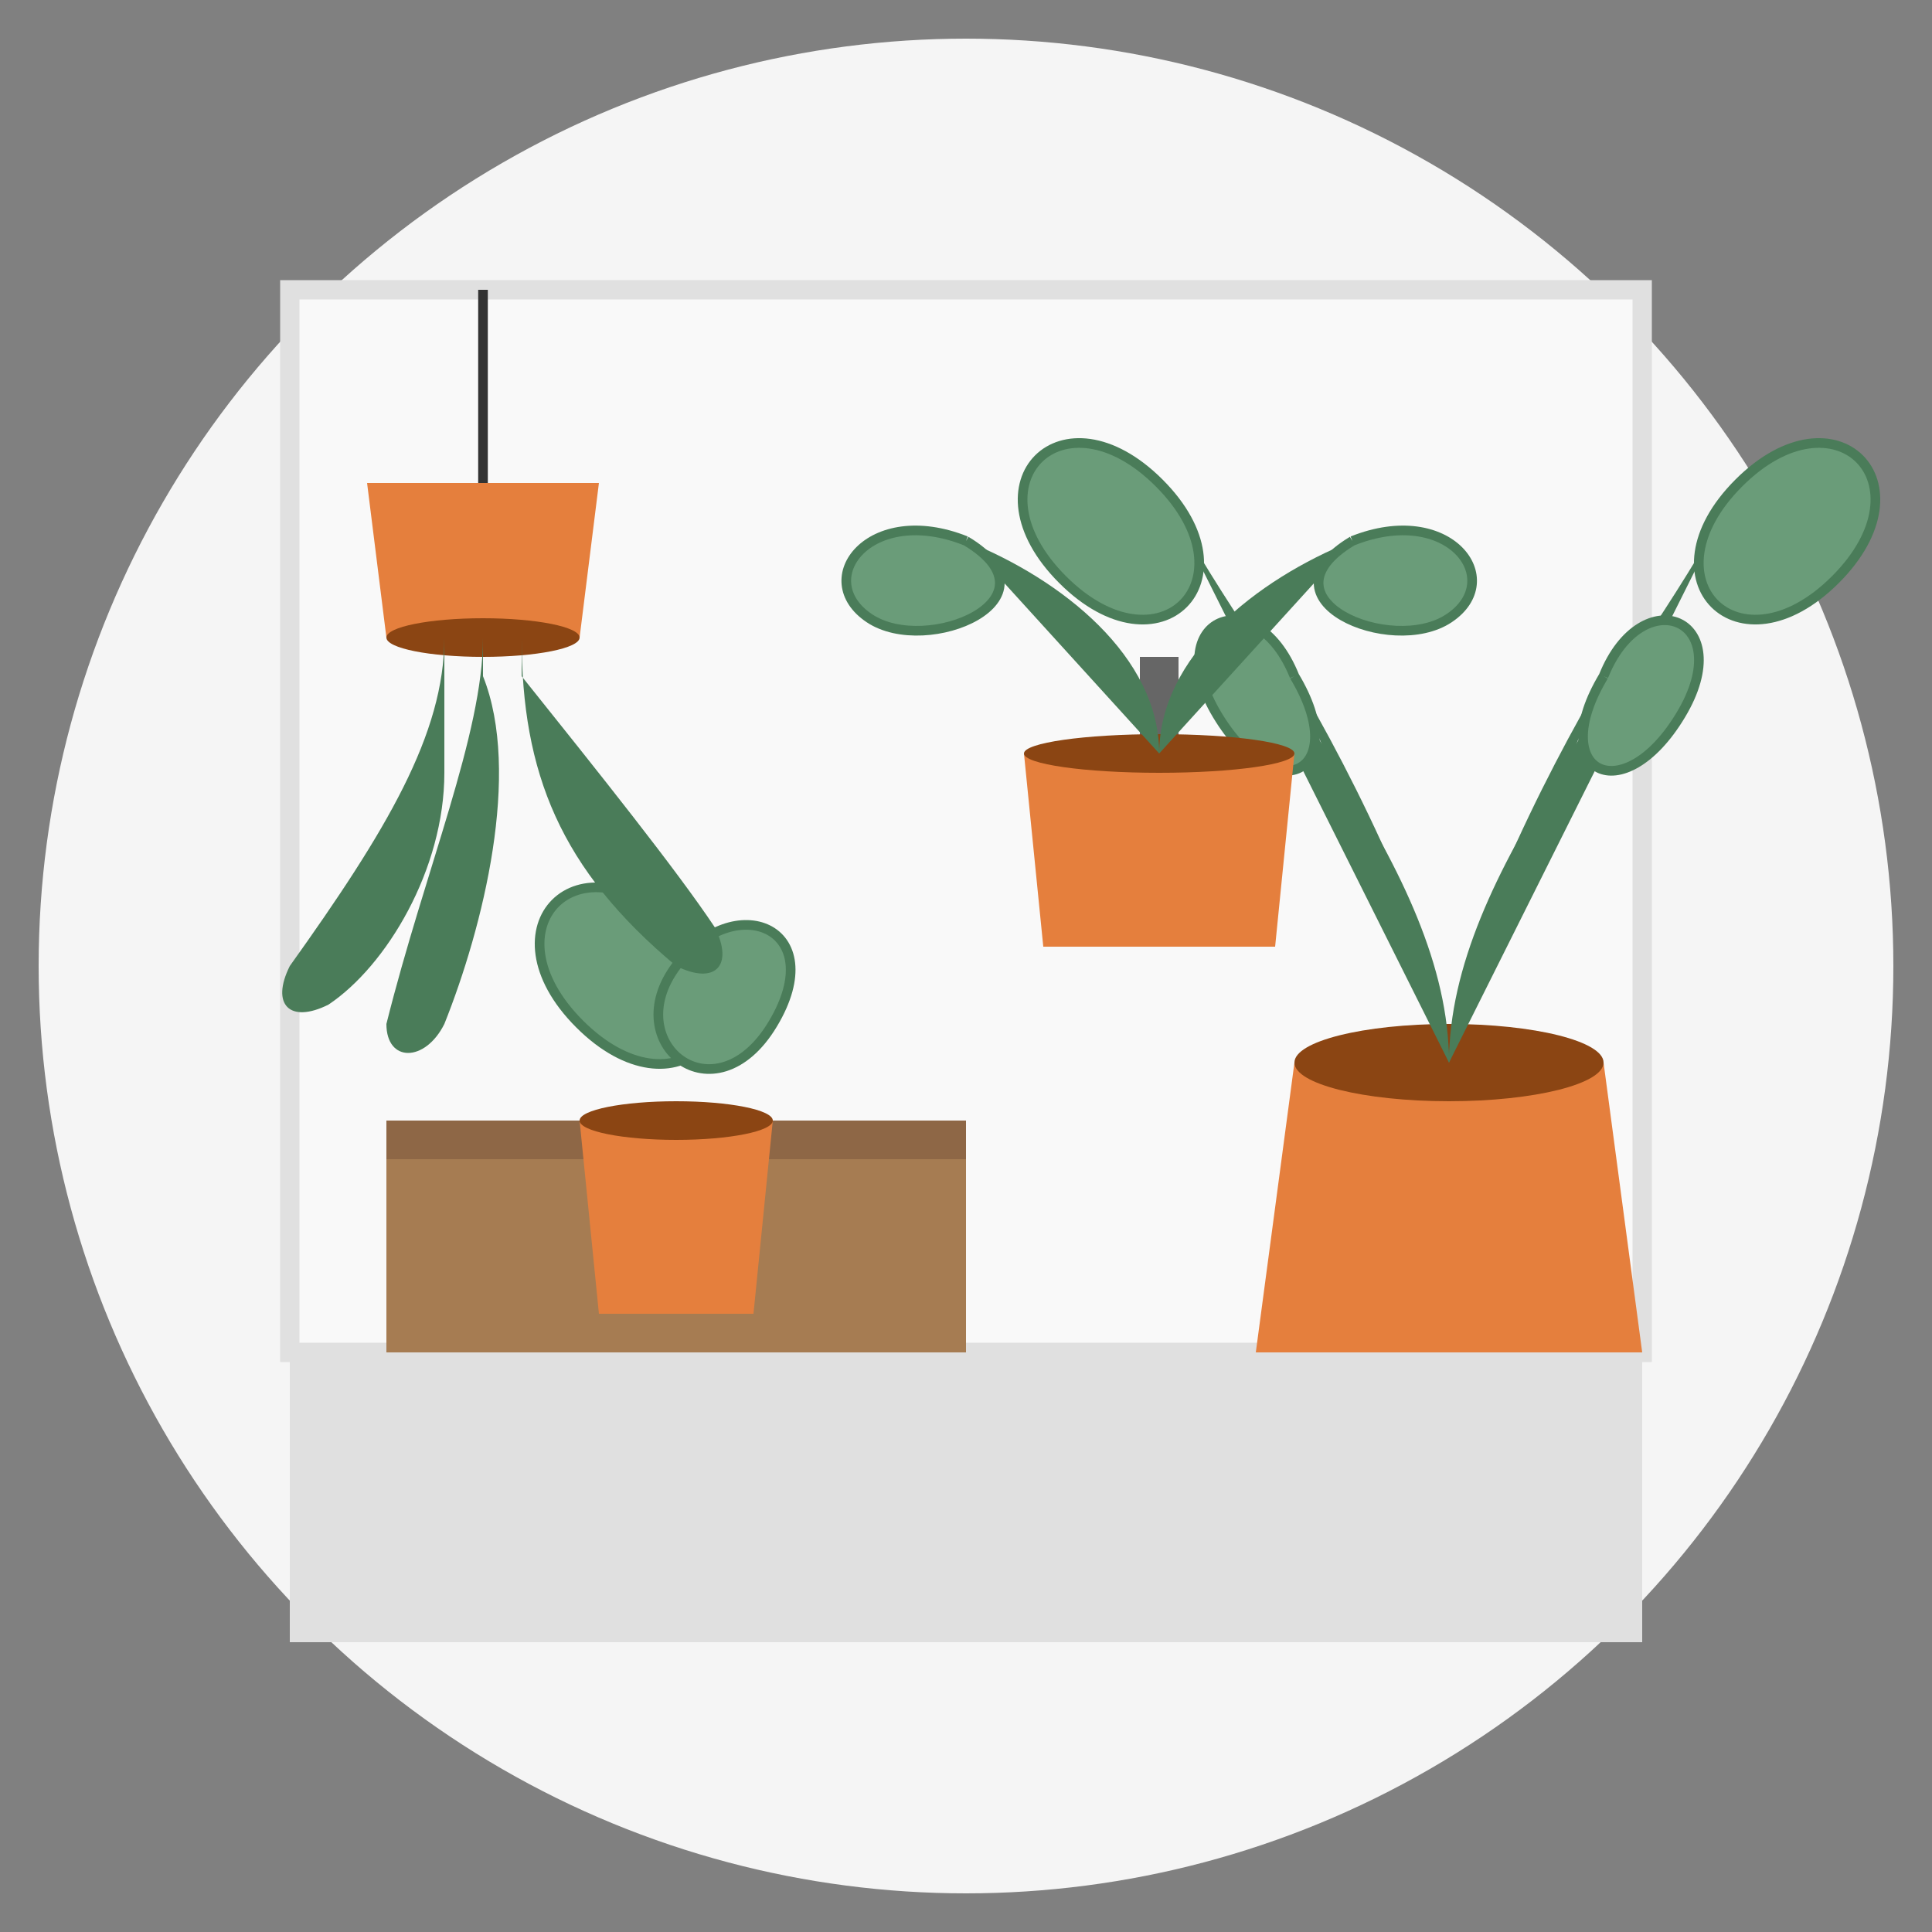 <svg xmlns="http://www.w3.org/2000/svg" viewBox="0 0 100 100">
  <rect x="0" y="0" width="100" height="100" fill="#808080" stroke="none"/>
  <style>
    .icon-bg {
      fill: #f5f5f5;
    }
    .house-wall {
      fill: #f9f9f9;
      stroke: #e0e0e0;
      stroke-width: 1;
    }
    .house-floor {
      fill: #e0e0e0;
    }
    .furniture {
      fill: #a67c52;
    }
    .furniture-detail {
      fill: #8e6746;
    }
    .plant-pot {
      fill: #e57f3d;
    }
    .plant-soil {
      fill: #8B4513;
    }
    .plant-leaf {
      fill: #6a9c79;
      stroke: #4a7c59;
      stroke-width: 0.5;
    }
    .plant-stem {
      fill: #4a7c59;
    }
    .hanging-plant {
      fill: #4a7c59;
    }
  </style>
  
  <!-- Background Circle -->
  <circle class="icon-bg" cx="50" cy="50" r="48"/>
  
  <!-- Interior Room -->
  <rect class="house-wall" x="15" y="15" width="70" height="55"/>
  <rect class="house-floor" x="15" y="70" width="70" height="15"/>
  
  <!-- Furniture -->
  <rect class="furniture" x="20" y="60" width="30" height="10"/>
  <rect class="furniture-detail" x="20" y="58" width="30" height="2"/>
  
  <!-- Indoor Plants Collection -->
  
  <!-- Table Plant -->
  <g transform="translate(35, 58)">
    <!-- Pot -->
    <path class="plant-pot" d="M-5,0 H5 L4,10 H-4 Z"/>
    <ellipse class="plant-soil" cx="0" cy="0" rx="5" ry="1"/>
    
    <!-- Plant -->
    <path class="plant-stem" d="M0,0 V-10"/>
    <path class="plant-leaf" d="M0,-10 C-5,-15 -10,-10 -5,-5 C0,0 5,-5 0,-10"/>
    <path class="plant-leaf" d="M0,-8 C3,-12 8,-10 5,-5 C2,0 -3,-4 0,-8"/>
  </g>
  
  <!-- Large Floor Plant -->
  <g transform="translate(75, 70)">
    <!-- Pot -->
    <path class="plant-pot" d="M-10,0 H10 L8,-15 H-8 Z"/>
    <ellipse class="plant-soil" cx="0" cy="-15" rx="8" ry="2"/>
    
    <!-- Plant -->
    <path class="plant-stem" d="M0,-15 C0,-25 -10,-35 -15,-45"/>
    <path class="plant-leaf" d="M-15,-45 C-20,-50 -25,-45 -20,-40 C-15,-35 -10,-40 -15,-45"/>
    
    <path class="plant-stem" d="M0,-15 C0,-25 10,-35 15,-45"/>
    <path class="plant-leaf" d="M15,-45 C20,-50 25,-45 20,-40 C15,-35 10,-40 15,-45"/>
    
    <path class="plant-stem" d="M0,-15 C0,-20 -5,-30 -8,-35"/>
    <path class="plant-leaf" d="M-8,-35 C-10,-40 -15,-38 -12,-33 C-9,-28 -5,-30 -8,-35"/>
    
    <path class="plant-stem" d="M0,-15 C0,-20 5,-30 8,-35"/>
    <path class="plant-leaf" d="M8,-35 C10,-40 15,-38 12,-33 C9,-28 5,-30 8,-35"/>
  </g>
  
  <!-- Hanging Plant -->
  <g transform="translate(25, 15)">
    <!-- Hanging String -->
    <line stroke="#333" stroke-width="0.5" x1="0" y1="0" x2="0" y2="10"/>
    
    <!-- Pot -->
    <path class="plant-pot" d="M-6,10 H6 L5,18 H-5 Z"/>
    <ellipse class="plant-soil" cx="0" cy="18" rx="5" ry="1"/>
    
    <!-- Hanging Vines -->
    <path class="hanging-plant" d="M-2,18 C-2,23 -5,28 -10,35 C-11,37 -10,38 -8,37 C-5,35 -2,30 -2,25 Z"/>
    <path class="hanging-plant" d="M2,18 C2,25 4,30 10,35 C12,36 13,35 12,33 C10,30 6,25 2,20 Z"/>
    <path class="hanging-plant" d="M0,18 C0,23 -3,30 -5,38 C-5,40 -3,40 -2,38 C0,33 2,25 0,20 Z"/>
  </g>
  
  <!-- Wall-Mounted Plant -->
  <g transform="translate(60, 35)">
    <!-- Wall Mount -->
    <rect fill="#666" x="-1" y="-1" width="2" height="5"/>
    
    <!-- Pot -->
    <path class="plant-pot" d="M-7,4 H7 L6,14 H-6 Z"/>
    <ellipse class="plant-soil" cx="0" cy="4" rx="7" ry="1"/>
    
    <!-- Plant -->
    <path class="plant-stem" d="M0,4 C0,-1 -5,-5 -10,-7"/>
    <path class="plant-leaf" d="M-10,-7 C-15,-9 -18,-5 -15,-3 C-12,-1 -5,-4 -10,-7"/>
    
    <path class="plant-stem" d="M0,4 C0,-1 5,-5 10,-7"/>
    <path class="plant-leaf" d="M10,-7 C15,-9 18,-5 15,-3 C12,-1 5,-4 10,-7"/>
  </g>
</svg>
